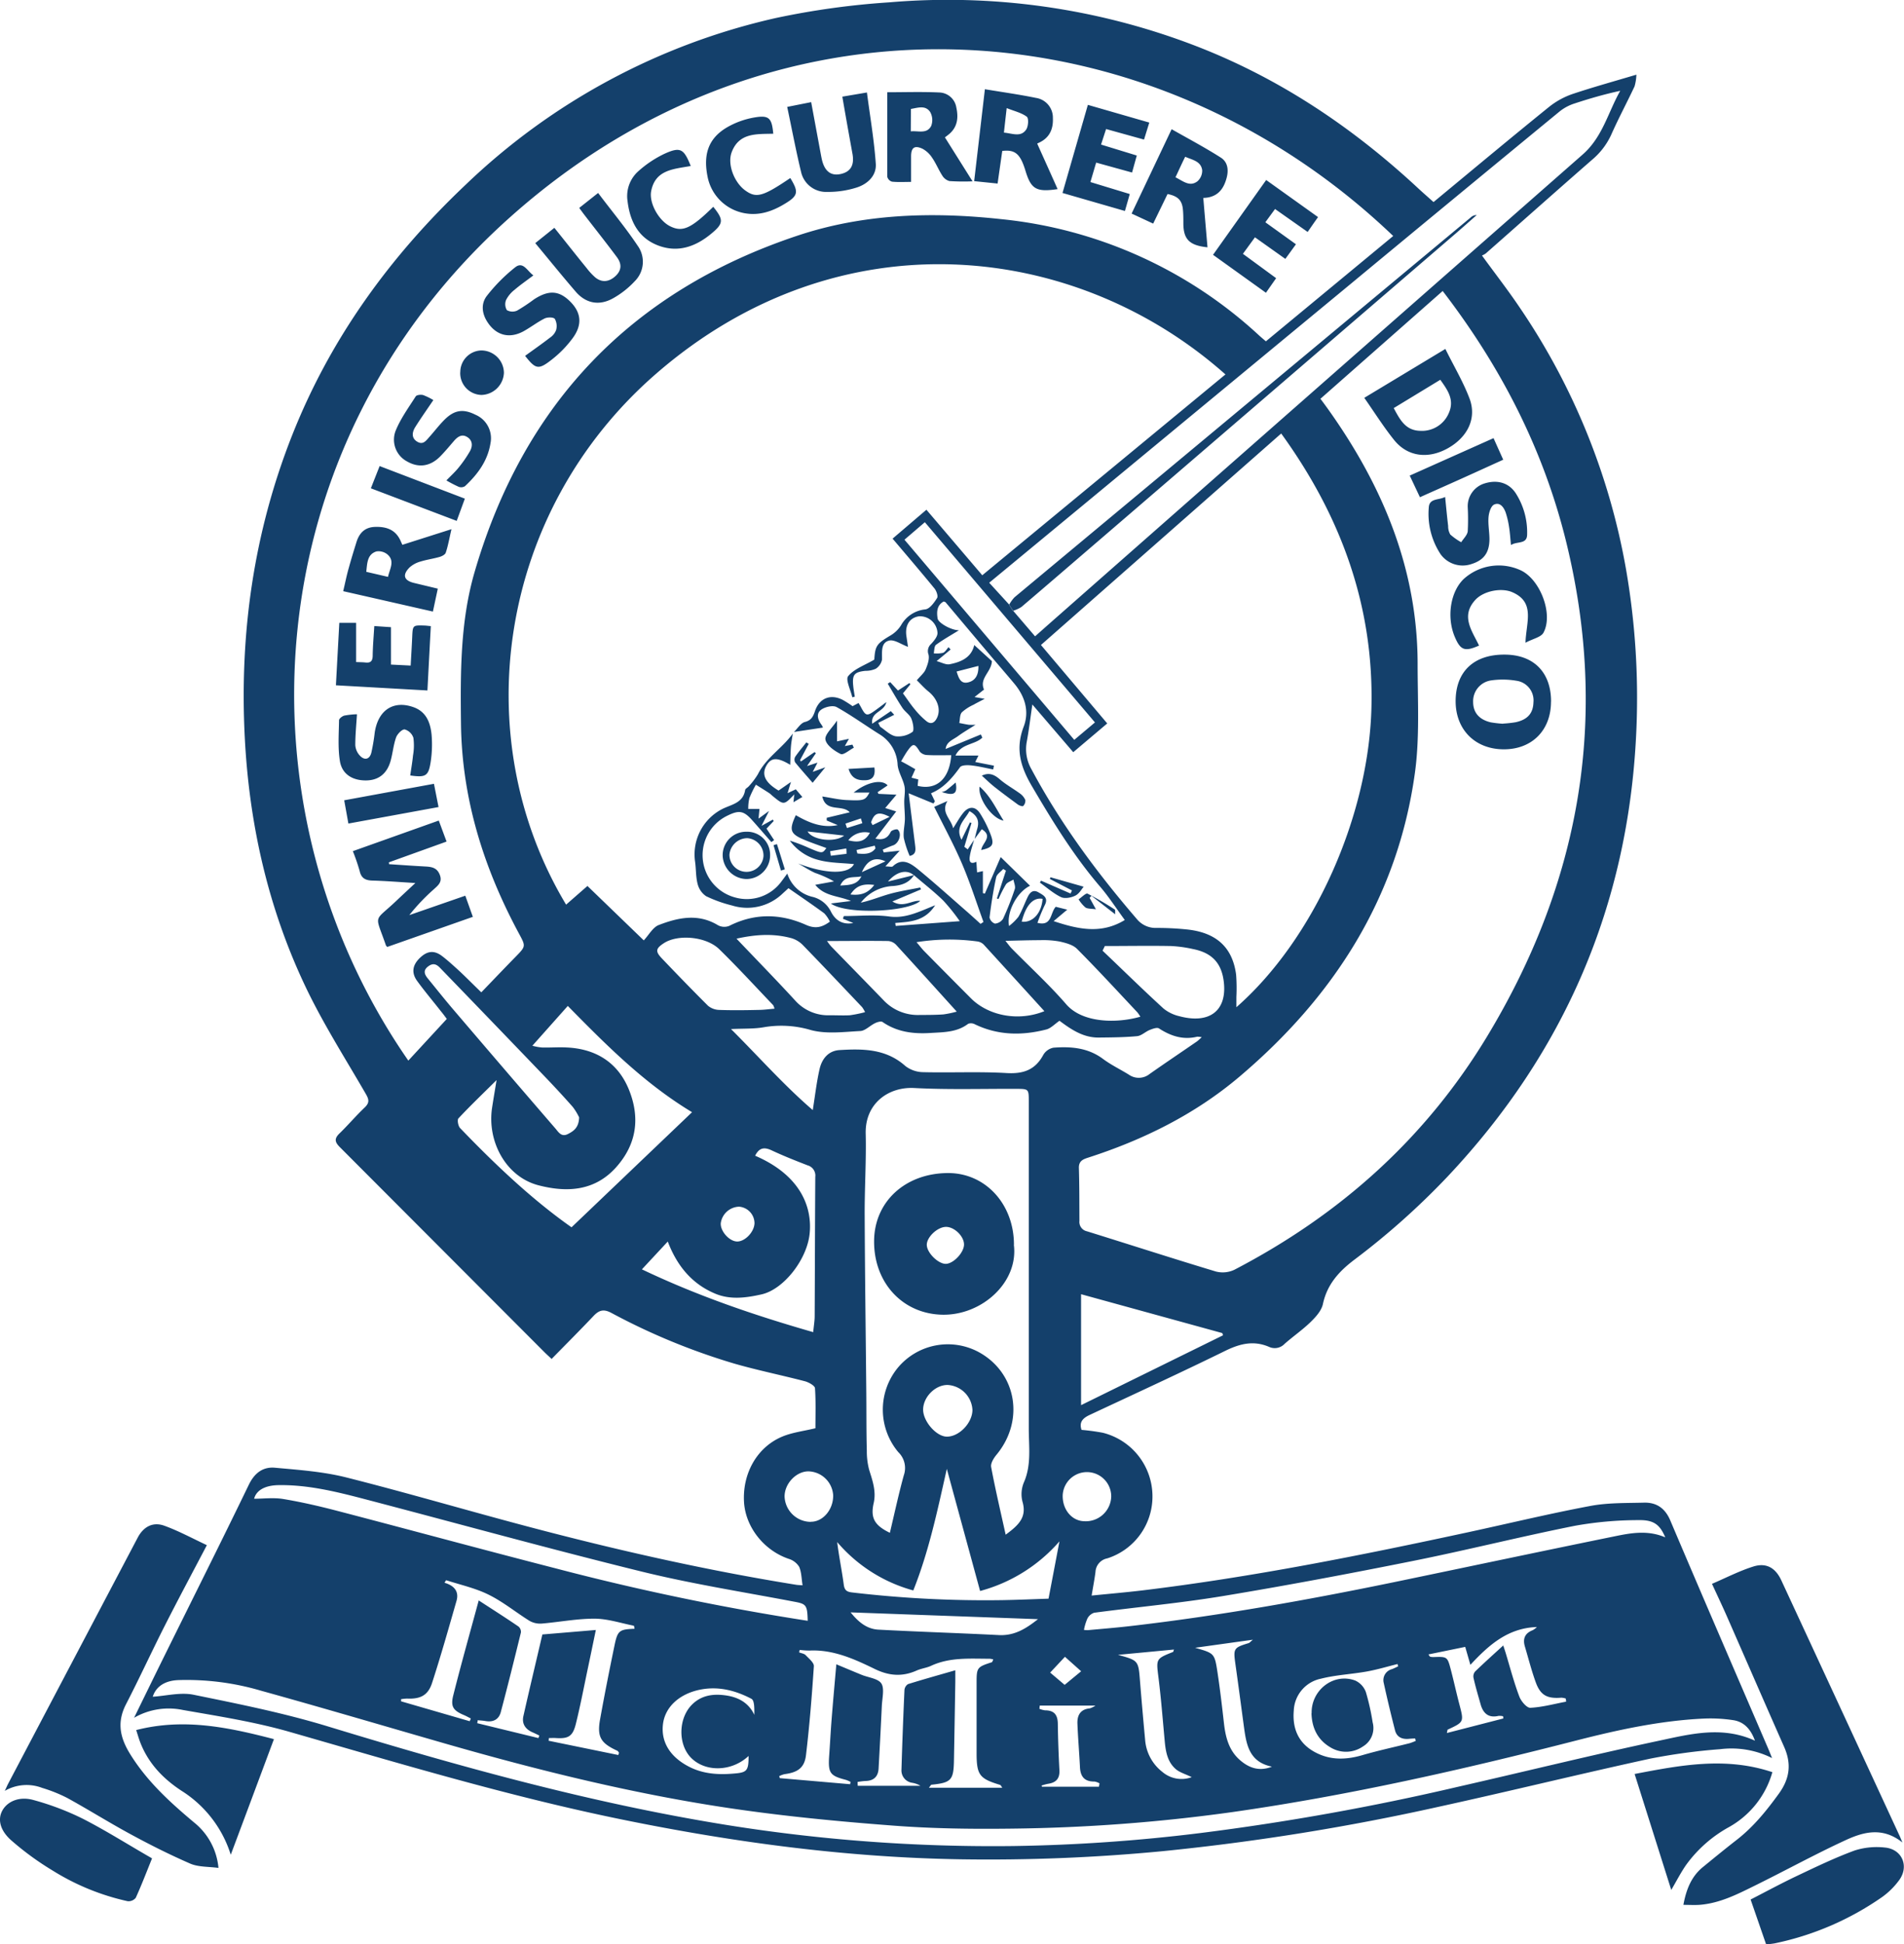 <svg xmlns="http://www.w3.org/2000/svg" viewBox="0 0 560.07 571.76"><defs><style>.cls-1{fill:#14406b;}</style></defs><g id="Layer_2" data-name="Layer 2"><g id="Layer_1-2" data-name="Layer 1"><path class="cls-1" d="M421.7,59.41c11.5-9.51,22.69-18.86,34-28a23.16,23.16,0,0,1,7-3.81c6-2,12.05-3.67,18.65-5.64a14.1,14.1,0,0,1-.54,3.45c-2.24,4.76-4.73,9.41-6.86,14.21A21,21,0,0,1,468.3,47c-10.45,9.12-20.82,18.35-31.23,27.52a5.78,5.78,0,0,1-1.14.63c3.9,5.36,7.67,10.2,11.09,15.28a197.35,197.35,0,0,1,31.27,76.92,220.8,220.8,0,0,1,3,48.55c-2.39,50.23-21.06,93.64-55.58,130.23a220.44,220.44,0,0,1-27.31,24.34c-4.46,3.38-8,7.19-9.25,13-.42,2-2.09,3.82-3.61,5.31-2.38,2.32-5.16,4.23-7.66,6.43a4,4,0,0,1-4.6.89c-4.38-1.88-8.3-1-12.51,1-13.3,6.53-26.77,12.72-40.19,19-2,.93-3.23,2.07-2.44,4.42a63.1,63.1,0,0,1,6.27.85A19.28,19.28,0,0,1,339,439.77a19.08,19.08,0,0,1-13.29,18.54,4.27,4.27,0,0,0-3.47,4c-.28,2.17-.7,4.32-1.13,6.94,5.14-.52,10.08-.94,15-1.53,32.26-3.9,64.08-10.26,95.81-17.11,11.91-2.57,23.76-5.44,35.73-7.69,5.2-1,10.63-.86,16-1,3.63-.07,6.14,1.63,7.67,5.23,9.52,22.44,19.21,44.8,28.84,67.19.31.72.59,1.45,1.1,2.7a26.7,26.7,0,0,0-15.3-2.61,173.26,173.26,0,0,0-20.59,2.79c-20.64,4.49-41.16,9.54-61.8,14.06A688.6,688.6,0,0,1,342,544.42a536.33,536.33,0,0,1-59.45,2.39c-33.64-.54-66.82-5-99.73-11.73s-65.26-16.45-97.61-25.74c-10.24-2.94-20.86-4.6-31.38-6.44a20.36,20.36,0,0,0-14.39,2.29c3.19-6.52,6.17-12.64,9.19-18.74,8.2-16.59,16.5-33.13,24.56-49.79,1.7-3.51,4.21-5.36,7.79-5,7,.64,14,1.13,20.78,2.82,17.93,4.52,35.68,9.76,53.56,14.49,26,6.88,52.29,12.83,78.9,17.11.51.08,1,.08,1.86.15-.32-1.95-.31-3.86-1-5.44a5.49,5.49,0,0,0-3.07-2.34c-7.29-2.47-12.77-9.37-13.16-16.83-.44-8.4,3.91-16.08,11.3-19.14,2.94-1.22,6.23-1.6,9.71-2.44,0-3.77.15-7.8-.13-11.79-.06-.73-1.76-1.67-2.85-2-6.95-1.82-14-3.24-20.91-5.23a191.07,191.07,0,0,1-36.17-14.92c-2.25-1.19-3.6-.79-5.22.93-4,4.22-8.08,8.3-12.32,12.63-.91-.86-1.61-1.48-2.26-2.14Q130,367.46,100,337.4c-1.51-1.5-1.74-2.51-.14-4.06,2.52-2.44,4.8-5.14,7.34-7.56,1.39-1.32,1.47-2.22.47-3.95C101.58,311.29,95,301,89.78,290,78.84,266.91,73.31,242.39,72,216.84c-1.56-30.6,2.64-60.21,13.9-88.74s28.82-52.7,51-73.7A193.08,193.08,0,0,1,228.26,5.29,233,233,0,0,1,261.58.69,202.85,202.85,0,0,1,351,13.23c25,9.53,46.72,24.07,66.21,42.19,1.41,1.31,2.86,2.56,4.46,4m-152.85,198c-2-1.78-5-1.21-7.62,1.84l7.66-1.9c-1.43,2.25-3.55,3-6.14,3.21a12.73,12.73,0,0,0-9.5,4.89c2.95-.62,5.69-1.79,8.53-2.58s5.94-1.26,8.92-1.87c.08.18.17.36.25.55l-8.42,3.56c3.27,2,5.73-.46,8.2-.17-3.68,3.32-21.94,4.07-26.29.76l5.9-.73c-3.58-1.56-7.73-1.3-10.5-4.76l5.51-1a32.69,32.69,0,0,0-5.54-2.49c-1.72-.77-3.31-1.84-5-2.78,8,3.09,14.83,3.31,16.42.18-3.42-.36-7-.3-10.33-1.19a15,15,0,0,1-8.54-5.71A48.33,48.33,0,0,1,238,249.4c3.9,1.65,3.91,1.64,5.07,0-2.07-.76-4.13-1.46-6.14-2.28-4.53-1.84-4.91-2.92-2.84-7.38,3.81,2.2,7.74,3.88,12.32,2.92l-3.23-1.36v-.79l6.77-1.62c-2.23-2.43-7,.18-8.07-4.65,2.69.4,5.06,1,7.45,1.06,4.91.23,5.19,0,6.43-2.2H251.1c4-3.17,8.31-4,10-2.12l-2.95,2,.26.49,5.29.25-3.31,3.92,3.23,1-6.12,8c2.22.47,3.59-.07,4.51-2,.22-.47,1.76-.92,2.06-.66,1.34,1.18.36,4.08-1.4,4.65-1,.34-2,.83-3,1.25.1.27.19.54.28.81l4.69-.51-4.21,4.63c1.19,0,1.9.22,2.16,0,2.7-2.6,5.14-1,7.24.68,4.88,4,9.57,8.22,14.32,12.37,1.45,1.26,2.86,2.56,4.29,3.85l.85-.57c-2.08-5.73-3.93-11.57-6.33-17.17s-5.34-11-8.16-16.68l3.89-1.71c-2,3.39,1.05,5.19,1.68,8,1.17-1.81,1.95-3.28,3-4.55,1.63-2,3.59-1.95,4.95.24a34.23,34.23,0,0,1,3.14,6.33c1.06,2.88.44,3.66-2.82,4.39.16-2,3.65-4,.15-6.11l-2.1,2.84c.26-1,.49-2,.78-3,.66-2.25,0-3.93-2.3-5.17-1.39,2.63-4.29,4.61-2.34,8.42l2.48-5.1.46.17c-.7,2.33-1.41,4.65-2.11,7l1,.76,1.86-2.79c-.43,1.6-1,3.19-1.25,4.82-.21,1.32,0,2.53,1.94,1.61.07,1.15.13,2.09.2,3.13l1.71-.38v6.47l.58.14q2.34-5.37,4.66-10.74l8.63,8.44c-3.69,1.76-6.94,7.45-6.18,11.83a15.45,15.45,0,0,0,2.76-2.7c1.05-1.81,1.77-3.81,2.67-5.71.66-1.4,1.58-2.46,3.26-1.47,1.4.82,3,1.55,1.8,3.79a50.91,50.91,0,0,0-2.13,5.16c4.32,1.1,3.71-2.9,5.38-4.72l3.38.85-4,3.37c7.22,2.4,14,3.9,20.93-.33-2.63-3.59-4.81-7-7.42-10-7.72-9.06-13.89-19.12-19.9-29.36-3.38-5.75-4.9-11-2.43-17.47,1.75-4.57.37-9-2.79-12.74-2.31-2.76-4.66-5.48-7-8.23q-6.58-7.8-13.16-15.63c-.09-.11-.3-.13-.57-.25-2,1.11-2.1,3-1.79,5,.2,1.31,4,3.47,6.28,3.47-2.5,1.55-4.73,2.78-6.75,4.28-.54.41-.47,1.64-.67,2.5a8.66,8.66,0,0,0,2.71-.13c.67-.25,1.11-1.1,1.65-1.68l.61.69-4.12,3.41c1.39.36,2.71,1.14,3.84.92,3.33-.65,6.39-1.94,7.23-5.65l5.19,4.73c-.16,3.26-3.77,5-2.32,8.37L286.66,205l3,.51c-1.43.76-2.37,1.21-3.27,1.74a13.3,13.3,0,0,0-3.47,2.25c-.62.72-.52,2.06-.74,3.13.93.18,1.85.38,2.78.52a17.09,17.09,0,0,0,2,0c-2.07,1.33-3.66,2.24-5.13,3.32s-3.43,1.66-3.67,3.8L288.53,216l.42.94c-2.16,2.13-6.18,1.68-7.89,5.26h6.76l-.95,1.9,5.5,1.08c-.07.37-.15.74-.22,1.11-2.14-.41-4.27-.94-6.42-1.18-1.12-.12-2.86-.13-3.34.53-2.31,3.2-4.79,6.12-8.53,7.66.44.9.79,1.63,1.14,2.37l-.43.63-7.28-3c.64,5.17,1.26,10.2,1.89,15.23.18,1.42.32,2.79-1.6,3.19a29,29,0,0,1-1.72-5.29c-.22-1.81.28-3.7.32-5.56,0-1.66-.18-3.33-.19-5s.37-3.21.05-4.7c-.45-2.12-1.8-4.1-2-6.22a11.07,11.07,0,0,0-5.33-9c-4.22-2.64-8.27-5.58-12.61-8-1.08-.59-3.32-.08-4.48.72-1.6,1.1-1.13,2.92,0,4.44a3.88,3.88,0,0,1,.45.87l-8.53,1.29c1.05-1,2-2.62,3.19-2.93,1.93-.49,2.45-1.61,3-3.19,1.26-3.83,4.56-5.15,8.16-3.32a33.64,33.64,0,0,1,2.9,1.85l1.76-.93c.31.53.54.89.74,1.28,1.36,2.55,1.73,2.64,4.11.93,1-.72,2-1.47,3.32-2.48-.64,3-4.66,2.79-4.15,6.36l5.47-3.7,1,1.08-4.7,2.37.58,1.15c1.51,1,2.92,2.5,4.56,2.8a7.17,7.17,0,0,0,4.93-1.29c.56-.4.17-2.73-.35-3.94s-1.89-2-2.65-3.19c-1.51-2.29-2.86-4.7-4.28-7.06l.73-.45,2.28,2.47,3.39-2.21.25.4-2.17,2.64c1.31,1.79,2.31,3.33,3.49,4.73a23.17,23.17,0,0,0,3.45,3.48c1.38,1.07,2.44.37,3.11-1.08,1.15-2.47.09-5.52-2.52-7.65-1.25-1-2.32-2.23-3.45-3.33,1.09-1.3,2.14-2.12,2.59-3.19.58-1.37,1.18-3.08.84-4.39a2.81,2.81,0,0,1,.8-3.12c.83-.91,1.85-2.12,1.85-3.19a5.17,5.17,0,0,0-5.42-4.92c-2.78.39-4.21,2.65-3.72,5.88l.46,3.1c-2-.71-4-2.23-5.58-1.83-2.5.66-2,3.41-2.07,5.62a4.15,4.15,0,0,1-1.84,2.66,7.27,7.27,0,0,1-3.06.61c-3.25.37-3.89,1.13-3.56,4.45.1,1,.3,2.1.46,3.15l-.74.17c-.47-2.14-2.05-5.2-1.19-6.23,1.76-2.13,4.83-3.17,7.67-4.84.26-4.12.71-4.7,4.93-7.2a9.23,9.23,0,0,0,2.92-2.88,9.23,9.23,0,0,1,7.15-4.69c1.31-.16,2.62-2,3.47-3.35.36-.58-.2-2.11-.79-2.83-4-4.88-8.1-9.67-12.3-14.63l9.95-8.5,16.43,19.27,71.53-59.06c-44-39.09-113.62-47.14-167.63-.07-46.3,40.35-55.94,106.68-26.32,156l6.28-5.49,16.57,16c1.51-1.61,2.66-3.84,4.4-4.51,5.72-2.21,11.61-3.48,17.45.07a3.93,3.93,0,0,0,3.28.18c7.5-3.8,15.1-3.63,22.56-.31,2.81,1.25,4.75.74,7.05-.94a9.29,9.29,0,0,0-1.66-2.45c-3.44-2.53-7-4.93-10.52-7.39-.65.6-1.16,1.08-1.68,1.54a15,15,0,0,1-14.91,3.55,38.94,38.94,0,0,1-7.63-2.73,6.14,6.14,0,0,1-2.5-3.6c-.55-2.08-.44-4.33-.74-6.49a15,15,0,0,1,8-15.56c2.69-1.35,6.1-1.72,6.72-5.58.07-.42.75-.71,1.08-1.11a22,22,0,0,0,2.68-3.55c2.42-4.86,7.19-7.66,10.25-11.94-.19,1.27-.44,2.54-.54,3.82-.13,1.65-.14,3.32-.21,5.37-3.87-2.33-5.67-2.13-7,.23-1.5,2.64-.39,5,3.57,7.34l3.64-2.53-1,3.3,2.43-1.14c.63.75,1.19,1.4,1.93,2.26l-2.62,1.54c.1-.94.15-1.49.24-2.3-3.05,3.19-3.05,3.19-6.38.46-.34-.28-.64-.61-1-.85-1.3-.84-2.61-1.65-3.91-2.47a32.66,32.66,0,0,0-1.92,3.95,13.36,13.36,0,0,0-.33,3.18h3.31c-.06.63-.15,1.48-.28,2.85l3.09-2.25L224,242.88l3.34-1.84.24.43-2.1,2.22,2.23,3.39-.81.57c-1.89-2.15-3.76-4.32-5.67-6.46-2.42-2.71-3.79-3-7.13-1.37a12.88,12.88,0,0,0,2,24.08,12.61,12.61,0,0,0,13.78-4.69c.55-.72,1.08-1.45,1.71-2.3a10.2,10.2,0,0,0,7.22,6.81,8.17,8.17,0,0,1,5.58,4.32c1.49,3,3.86,3.95,6.61,3.41l-3.05-1.25c.09-.26.17-.52.25-.79,4.48,0,9-.46,13.41.13,4.8.65,8.72-1.42,13.47-3.31-3.09,4.81-7.48,4.85-11.73,5.21,0,.29.09.58.13.87l18.84-1.4a57.23,57.23,0,0,0-4.8-6c-2.72-2.67-5.76-5-8.66-7.52m28-79.56,1.13,1.75,6.48,7.56c2.36-2.09,4.45-3.95,6.56-5.8q77.21-68,154.5-135.88c5.9-5.17,7.46-12.38,11.07-18.75-4.64,1-9.09,2.29-13.46,3.73a13.62,13.62,0,0,0-4.35,2.32Q427.82,58.22,397,83.75q-39.1,32.3-78.19,64.63l-27.83,23,5.9,6.46M409.74,69.33C339.11,1.82,229.65-7.24,150,63.92c-75.38,67.31-81.37,173.81-29.89,248l11.32-12.26c-.37-.48-1-1.38-1.75-2.27-2.34-3-4.78-5.87-7-8.93-1.75-2.44-1.31-4.73.91-6.82s4.24-2.2,6.59-.36c1.73,1.34,3.35,2.84,5,4.34,2.08,1.95,4.09,4,6.4,6.22,3.45-3.58,6.66-6.95,9.91-10.27s3.21-3.21,1.11-7.12c-10.38-19.3-16.77-39.68-17-61.78-.17-14.95-.22-29.93,4-44.42,14.42-49.48,46.07-82.64,95-98.95,19.47-6.49,39.67-7.05,59.92-4.85a130.91,130.91,0,0,1,75.91,34.26c.63.57,1.28,1.11,1.94,1.67l37.48-31m-21.36,48c1,1.34,1.86,2.51,2.71,3.72C406.88,143.31,417,167.6,417,195.33c0,10.7.65,21.54-.81,32.06-5.08,36.62-23.85,65.77-51.64,89.29-13,11-28.11,18.48-44.3,23.72-1.53.5-2.95.93-2.89,3.1.16,5.18.13,10.36.16,15.55a2.81,2.81,0,0,0,2.22,3.07c12.64,3.93,25.23,8,37.9,11.82a8,8,0,0,0,5.48-.52c31-16.15,56.14-38.54,74.32-68.61,27.4-45.34,35.94-93.66,23.28-145.36-6.66-27.17-19.17-51.51-36.35-73.87l-36,31.74m-84.7,89.88c-.59,4-1,7.5-1.64,10.93a11.84,11.84,0,0,0,1.37,8.09c8.53,15.95,19.23,30.38,31,44.06a7.14,7.14,0,0,0,5.78,2.62,83.74,83.74,0,0,1,8.67.42c8.82.83,13.69,5.19,14.76,13.33a53.26,53.26,0,0,1,.08,6.57c0,.88,0,1.76,0,3,22.92-20.11,38.89-56.19,39.72-88,.77-30-9-56.52-26.54-80.73L306.2,189.69l19.5,23.07-10,8.46-12-14m-7.93,244.16c3.73-2.74,6.37-5.08,5-9.73a8.94,8.94,0,0,1,.41-5.68c2.27-5.18,1.43-10.51,1.44-15.82V323.65c0-3.3-.13-3.41-3.41-3.42-10.11-.05-20.23.28-30.31-.25-7.53-.39-14.47,4.51-14.25,13.43.19,8-.34,16-.3,24,.07,17.21.31,34.43.47,51.64.06,5.88,0,11.76.16,17.63a21,21,0,0,0,.69,5.6c1,3.21,2.11,6.29,1.33,9.76-1,4.37.24,6.57,4.76,8.75,1.35-5.67,2.56-11.32,4.09-16.88a6.48,6.48,0,0,0-1.6-6.83,19.43,19.43,0,0,1-.23-24.74,19.15,19.15,0,0,1,24.09-4.58c11,6.17,13.28,20.12,5,30.09-.82,1-1.76,2.51-1.56,3.59,1.22,6.53,2.75,13,4.28,19.95M44.91,499c3.93-.24,8.17-1.37,12-.59,13.3,2.71,26.68,5.39,39.64,9.35,38.27,11.67,76.75,22.38,116.31,28.81a495.29,495.29,0,0,0,85.22,6.34A506.17,506.17,0,0,0,353,539.1a736.3,736.3,0,0,0,75.59-13.55c19.82-4.51,39.57-9.39,59.45-13.62,9.16-1.95,18.56-4.41,28.19,0-1.26-3.46-3.26-5.59-6.46-6.05a44.8,44.8,0,0,0-8.66-.45c-12.77.6-25.21,3.31-37.54,6.47-33.31,8.54-66.8,16.13-100.9,21a509.88,509.88,0,0,1-65.06,4.89c-11.76.15-23.55,0-35.27-.92-15.56-1.18-31.14-2.68-46.58-4.93-28.76-4.2-56.94-11.16-84.86-19.18-18-5.18-36-10.51-54.08-15.52a77.36,77.36,0,0,0-24.46-3.13c-3.93.18-6.5,1.94-7.43,4.89M311.62,300.23c-1.38.94-2.49,2.18-3.83,2.53-7.14,1.84-14.21,1.76-21-1.51a2.48,2.48,0,0,0-2-.16c-3.31,2.54-7.23,2.46-11.05,2.7-5,.32-9.81-.24-14.11-3.21-.46-.33-1.57,0-2.25.34-1.49.71-2.85,2.22-4.32,2.3-4.88.25-10,.95-14.59-.3a30.45,30.45,0,0,0-13.82-.81c-2.89.51-5.9.35-9.62.53,8.28,8.25,15.51,16.48,24.05,23.83.71-4.47,1.14-8.31,2-12.05.68-3,2.57-5.4,5.88-5.6,6.89-.42,13.69-.39,19.37,4.7a8.76,8.76,0,0,0,5.25,1.8c8.17.2,16.36-.21,24.51.26,4.93.29,8.41-.91,10.79-5.33a4.46,4.46,0,0,1,3-2.13c5.13-.39,10.13,0,14.54,3.28,2.38,1.78,5.1,3.08,7.64,4.65a5.07,5.07,0,0,0,6.12-.21c4.6-3.23,9.26-6.36,13.89-9.55.39-.27.73-.64,1.43-1.25a5.85,5.85,0,0,0-1.35-.15c-4.15,1-7.75-.18-11.22-2.43-.59-.38-1.88.1-2.74.45-1.28.51-2.43,1.7-3.71,1.82-3.74.35-7.52.37-11.29.41-4.57.05-8.14-2.41-11.5-4.91M246,489.46c2.72,1.13,5.06,2.12,7.41,3.08,2,.83,4.92,1.09,5.86,2.59s.22,4.36.12,6.61q-.43,9.19-.95,18.4c-.14,2.41-1.5,3.62-3.94,3.64a19.24,19.24,0,0,0-2.25.29l.06,1.13h18.45a7,7,0,0,0-2.36-.88,3.67,3.67,0,0,1-3.23-3.89q.35-11.7.88-23.4a2.29,2.29,0,0,1,1.05-1.74c4.51-1.41,9.05-2.67,13.91-4.07,0,1.3,0,2.32,0,3.35q-.19,11.6-.4,23.17c-.1,5.8-.82,6.56-6.64,7.14-.11,0-.2.23-.74.89h21.6c-.28-.38-.43-.78-.67-.85-5.95-1.8-6.85-2.88-6.89-9,0-7,0-14.05,0-21.07,0-4.43.15-4.6,4.49-6,.15-.05.21-.39.42-.82a6,6,0,0,0-1-.2c-5.85,0-11.76-.5-17.31,2.08-1.34.62-2.89.78-4.24,1.39-4.18,1.86-8.07,1.59-12.25-.43-6-2.92-12.22-5.78-19.24-5.45a23.7,23.7,0,0,1-2.91-.19c-.05.24-.11.48-.16.73.65.26,1.48.35,1.93.82.94,1,2.47,2.21,2.4,3.24-.58,8.75-1.28,17.49-2.32,26.2-.45,3.72-2.49,5.06-6.3,5.55a7.27,7.27,0,0,0-1.57.58c.06.19.11.39.16.59l20.7,1.79.12-.69a9.87,9.87,0,0,0-1.3-.57c-4.74-1.22-5.31-2-5-6.91.27-3.68.45-7.36.74-11,.41-5.23.89-10.46,1.38-16.11M181.9,516.08l.18-.62c-.16-.19-.28-.47-.49-.57-4.87-2.23-6-4.06-5.08-9.2,1.3-7.25,2.74-14.47,4.23-21.68.93-4.51,1.41-4.82,5.92-5-.09-.34-.12-.88-.25-.9-3.85-.77-7.71-2.06-11.57-2.07-5.15,0-10.29,1-15.45,1.44a6.32,6.32,0,0,1-3.65-.81c-4-2.49-7.74-5.58-12-7.68-3.91-1.94-8.31-2.9-12.51-4.26,0,0-.17.26-.48.75,2.66.76,4.37,2.41,3.54,5.31-2.32,8.08-4.6,16.17-7.2,24.17-1.19,3.67-3.48,4.76-7.34,4.58a13.27,13.27,0,0,0-1.77.18c0,.21,0,.42,0,.63l20.19,5.85.33-.8c-.63-.31-1.24-.66-1.88-.94-3.25-1.36-4.14-2.47-3.29-5.86,2.32-9.23,4.91-18.4,7.49-27.92,4.14,2.69,8,5.14,11.72,7.69a2.06,2.06,0,0,1,.69,1.73c-1.92,7.84-3.86,15.66-5.93,23.45-.58,2.16-2.25,3-4.51,2.6-.75-.14-1.52-.16-2.28-.24,0,.29-.08.58-.13.87l18,4.38.26-.75c-.65-.31-1.28-.64-1.94-.92-2.14-.91-3.25-2.52-2.74-4.8,1.8-8,3.72-16,5.58-24l15.73-1.32c-.85,4.08-1.6,7.75-2.38,11.42-1.14,5.4-2.17,10.84-3.5,16.19-.91,3.69-2.2,4.4-5.85,4.17-.69-.05-1.4,0-2.1,0,0,.26,0,.53-.07.79l20.51,4.2M168.13,360.93l35.44-33.84c-14.08-8.5-25.15-19.66-36.55-31.25l-10.42,11.7a14.88,14.88,0,0,0,2.81.52c2.46.07,4.92-.14,7.37,0,8.61.41,15.05,4.52,18.24,12.45,3.27,8.12,2.35,15.92-3.8,22.79-6.43,7.19-14.79,7.37-22.81,5.29-9.61-2.49-15.17-12.92-13.66-22.82.38-2.51.81-5,1.32-8.12-4.09,4.05-7.75,7.55-11.21,11.25-.42.44-.1,2.25.48,2.86,10.41,10.84,21.32,21.14,32.79,29.19m321.73,91.21c-1.54-3.64-3.26-5.18-7.77-5.1a106.41,106.41,0,0,0-18.8,1.66c-16,3.19-31.8,7.17-47.78,10.37-18.55,3.72-37.16,7.22-55.83,10.31-12.54,2.07-25.22,3.23-37.83,4.9a3.48,3.48,0,0,0-2,1.73,15.48,15.48,0,0,0-1,3.31,7.24,7.24,0,0,0,1.15.08c4-.37,8-.69,12.05-1.15,26.85-3.08,53.42-7.86,79.87-13.35,21-4.36,42-8.81,63.05-13.1,4.85-1,9.8-1.89,14.95.34M237.59,476.7c-.11-4.73-.43-5-4.06-5.67-15-2.86-30.08-5.22-44.87-8.86-27.46-6.76-54.74-14.32-82.11-21.48-8.06-2.1-16.17-4.05-24.6-3.92-4.16.06-6.59,1.62-7.2,4,2.76,0,5.74-.39,8.57.08,5.35.89,10.66,2.12,15.91,3.49,21.36,5.57,42.66,11.37,64,16.85a735.85,735.85,0,0,0,74.32,15.47M318,413.25l41.75-20.54-.18-.65L318,380.62Zm-6.31,40A47,47,0,0,1,288.3,467.9c-3.31-12.15-6.55-24-9.79-35.92-2.7,12-5.22,24.12-9.86,35.76a44.91,44.91,0,0,1-22.39-14.23c.53,4.3,1.39,8.4,1.94,12.55.24,1.74,1,2.11,2.53,2.28a335.34,335.34,0,0,0,44.12,2.25c4.55-.08,9.08-.28,13.58-.43,1.09-5.67,2.1-11,3.24-17m10.38-240.74c-16.76-19.72-33.3-39.21-50-58.84l-6,5.14L316,217.59l6.08-5.12M222.15,339.9c13.65,5.89,16.81,15.44,16,23s-7.64,16.34-14.18,17.78c-4.47,1-9.08,1.63-13.48-.18-6.93-2.85-11.35-8.23-14.06-15.37l-7.61,8.18c16.41,7.83,33.11,13.51,50.39,18.47.19-2,.42-3.3.43-4.6.07-13.69.09-27.38.18-41.08a3.11,3.11,0,0,0-2.24-3.37c-3.59-1.39-7.18-2.81-10.67-4.45-2.18-1-3.64-.7-4.79,1.63M325,278.22c-.23.46-.45.92-.68,1.37,6,5.7,11.85,11.46,17.92,17a11.43,11.43,0,0,0,4.68,2.27c8.66,2.32,13.8-1.44,13.13-9.47-.5-5.91-3.32-9.14-9.13-10.28a37.75,37.75,0,0,0-6.51-.89c-6.47-.12-12.94,0-19.41,0M170.36,328.63a17.22,17.22,0,0,0-1.87-3.08c-2.79-3.17-5.66-6.25-8.58-9.29Q144.69,300.4,129.4,284.6c-1.19-1.24-2.25-1.37-3.61-.26s-.89,2.25,0,3.36c2.56,3.13,5.06,6.29,7.69,9.36q14.87,17.42,29.84,34.76c.89,1,1.74,2.67,3.67,1.72s3.27-2.06,3.36-4.91M335.44,299a12.06,12.06,0,0,0-.87-1.27c-5.88-6.25-11.69-12.58-17.75-18.66-1.21-1.23-3.32-1.76-5.11-2.17a26.83,26.83,0,0,0-5.75-.4c-3.17,0-6.34.11-10.21.19,1,1.24,1.4,1.81,1.87,2.28,5.35,5.44,11,10.6,16,16.37,4.82,5.6,15,5.65,21.84,3.66m-92.19-22.26a18.58,18.58,0,0,0,1.17,1.54c5.19,5.35,10.42,10.66,15.57,16a13.84,13.84,0,0,0,10.67,4.21c2.27,0,4.56,0,6.83-.16a30.15,30.15,0,0,0,3.92-.82c-6.2-6.85-12-13.29-17.86-19.67a3.63,3.63,0,0,0-2.29-1.09c-5.82-.09-11.64,0-18,0M216.59,276c6.1,6.41,11.79,12.23,17.3,18.23a13,13,0,0,0,10.3,4.35c1.93,0,3.87.1,5.79,0a36.74,36.74,0,0,0,4.48-.91,8.58,8.58,0,0,0-.86-1.47c-5.8-6.11-11.59-12.24-17.46-18.28a7.78,7.78,0,0,0-3.31-2c-5.17-1.41-10.37-1.16-16.24.15m90.62,21.31c-6.1-6.71-12-13.19-17.89-19.63a3.31,3.31,0,0,0-1.85-.88,61.76,61.76,0,0,0-17.88.22c1,1.12,1.57,1.94,2.29,2.66q6.83,6.93,13.7,13.82c5.19,5.21,14.05,6.89,21.63,3.81m-79.38-.69a4.9,4.9,0,0,0-.39-1.07c-5.27-5.51-10.42-11.14-15.87-16.46-3.87-3.78-12.17-4.45-16.27-1.79-2.41,1.57-2.59,2.41-.62,4.48,4.48,4.7,9,9.37,13.58,13.93a5.35,5.35,0,0,0,3.27,1.23c3.85.14,7.71.09,11.56,0,1.54,0,3.07-.23,4.74-.36M431,484.34l-10.83,2.22c.34.44.41.65.53.68a4.49,4.49,0,0,0,1,.09c4-.12,4.05-.13,5.05,3.66.89,3.38,1.63,6.81,2.52,10.2,1.37,5.25,1.4,5.24-3.42,7.48-.09,0-.08.3-.25,1l16.62-4.28-.09-.65a4.56,4.56,0,0,0-1.36-.1c-2.93.67-4.5-.76-5.24-3.4S434,496,433.43,493.4a2.24,2.24,0,0,1,.5-1.84c2.64-2.54,5.37-5,8.26-7.64.3.93.52,1.58.72,2.23,1.29,4.27,2.42,8.61,4,12.78.51,1.38,2.18,3.37,3.24,3.32,3.53-.17,7-1.14,10.53-1.8,0-.3-.07-.6-.1-.91a4.69,4.69,0,0,0-1.31-.26c-4.15.34-6.13-.69-7.52-4.52-1.25-3.44-2.15-7-3.2-10.54-.69-2.33.05-3.93,2.35-4.81a6.32,6.32,0,0,0,1.19-.91c-8.59.29-14.16,5.31-19.57,11.12L431,484.34m-19.73,5.75c-.06-.23-.11-.47-.17-.71-3,.75-6,1.65-9.06,2.2-4.48.8-9.08,1-13.47,2.11a10,10,0,0,0-8,9.38c-.45,5.35,1.39,9.66,6.32,12.28,4.56,2.42,9.22,2.2,14,.79,4.53-1.32,9.15-2.3,13.72-3.46a15.14,15.14,0,0,0,1.84-.7l-.18-.7c-.64,0-1.28.05-1.93.11-2,.17-3.52-.58-4-2.57q-1.77-6.87-3.29-13.8a3.34,3.34,0,0,1,2.39-4.13c.61-.23,1.19-.53,1.78-.8m-161-15.89c2.06,2.54,4.54,4.88,8.17,5.07,11.82.63,23.66,1,35.49,1.6,4.85.24,8.35-2.26,11.45-4.68l-55.11-2m95.12,10.93-16.48,1.56c6,1.66,6,1.66,6.47,7.64q.7,8.66,1.51,17.29a13.17,13.17,0,0,0,5.05,9.48,8.68,8.68,0,0,0,8.67,1.56c-1.9-.92-3.45-1.35-4.59-2.27-2.4-2-3-4.83-3.31-7.77-.6-6.38-1.08-12.76-1.87-19.11-.71-5.62-.84-5.65,4.24-7.66.11,0,.13-.29.31-.72m28.74,34.43c-6.81-1.41-7.49-6.74-8.21-12-.82-6.08-1.62-12.16-2.48-18.24-.63-4.48-.49-4.75,3.91-6.08.26-.08.46-.36,1.24-1l-17,2.37c5.64,1.62,5.73,1.6,6.58,7.16.76,5,1.35,10.07,1.92,15.12.46,4,1.42,7.81,4.55,10.62,2.66,2.38,5.72,3.55,9.45,2.11m-153.83-3.2c-5,4.7-12.81,4.81-17,.48-3.84-4-3.66-11.6.36-15.59,2.76-2.74,6.18-3.2,9.78-2.71s6.77,2,8.54,5.73c0-1.82.08-4.23-.87-4.72-4.72-2.47-9.8-3.78-15.23-2.65-6,1.26-10.15,5.08-10.77,10.09-.65,5.25,2.09,9.69,7.7,12.56,4.14,2.12,8.56,2.39,13.08,2,3.95-.3,4.4-.79,4.4-5.23m103.06,9.1c.05-.33.11-.67.16-1a4.41,4.41,0,0,0-1.48-.53c-2.86.05-4.12-1.4-4.26-4.16-.21-4.28-.58-8.56-.75-12.84-.1-2.46.85-4.26,3.66-4.52a6.18,6.18,0,0,0,1.64-.82H305.84c0,.31-.07.63-.1.94a6.33,6.33,0,0,0,1.66.46c2.66,0,3.72,1.3,3.76,3.9.06,4.55.23,9.11.47,13.66.14,2.53-1,3.72-3.41,4.06a15.55,15.55,0,0,0-1.86.51l.16.34ZM286.05,414.69a7.75,7.75,0,0,0-7.16-7.37c-3.62-.15-7.26,3.39-7.35,7.14-.07,3.5,3.88,8.05,7,8.05,3.61,0,7.45-4,7.51-7.82m32.89,32.69a7.48,7.48,0,0,0,7.93-7.3,7.14,7.14,0,0,0-14.27-.38c-.14,4.21,2.66,7.61,6.34,7.68m-80.39.16c3.59,0,6.62-3.65,6.53-7.82a7.49,7.49,0,0,0-7.22-7c-3.64-.05-7.13,3.63-7.07,7.46a7.74,7.74,0,0,0,7.76,7.39M269.88,231.1c5.38,1.36,9.4-1.77,9.93-9-2.37,0-4.73.08-7.08-.05a3,3,0,0,1-2.17-1c-1.54-2.49-1.95-2.58-3.67-.15-.68,1-1.24,2-1.83,3,1,.51,1.61.85,2.25,1.21s1.27.73,1.93,1.11c-.36.8-.71,1.59-1.12,2.49l2,.52c-.08.76-.14,1.36-.2,1.94M217.39,354.88a5.61,5.61,0,0,0-5.37,4.83c-.18,2.34,2.48,5.35,4.78,5.41s5.07-2.78,5.14-5.39a4.91,4.91,0,0,0-4.55-4.85m78.51-98.82-.8-.5c-.72.82-1.88,1.54-2.08,2.47-.84,3.89-1.46,7.84-1.94,11.79a2.46,2.46,0,0,0,1.59,1.81,3.18,3.18,0,0,0,2.38-1.41,84.78,84.78,0,0,0,3.46-8.76c.26-.79-.25-1.84-.4-2.78-.76.47-1.77.77-2.22,1.44a36,36,0,0,0-2.18,4.29l-.47-.18c.89-2.73,1.77-5.45,2.66-8.17m17.35,231.2-4.34,4.64,4.26,3.61,4.85-4-4.77-4.26m-6.57-222.9c-2.76-.51-4.92,1.85-6.14,6.71,3.22.38,5.84-2.49,6.14-6.71m-18.91-68.5-6.38,1.64c.63,2,1.22,3.72,3.41,3.19s3.08-2.3,3-4.83m-39.5,49.89-10.75-1.21c1.42,2.54,8,3.39,10.75,1.21m5.23,10.75,6.93-3.17c-3.07-1.42-5.36-.39-6.93,3.17m-3.36,6.57c3,.34,5.12-.32,7-2.8-3.08-.41-5.25.07-7,2.8m3.21-5.34c-2.11.53-4.84-.43-6.21,2.72,2.65-.17,5-.18,6.21-2.72m2.5-12.79a6.14,6.14,0,0,0-6.35,2.2c2.82.69,4.84.52,6.35-2.2m.36-3.07c.14.27.29.53.44.8l5-2.43c-3.24-1.69-4.53-1.13-5.45,1.63m-4.3,8.1c.09.35.18.7.28,1.05,2,.19,4,.3,5.32-1.52-.07-.27-.15-.53-.22-.79L251.91,250m-2.9,1.1c0-.53,0-1-.07-1.58l-4.75.81c.07.45.13.89.2,1.34Zm4.65-9c-.14-.47-.29-.94-.43-1.41l-4.53,1.52c.14.44.29.88.44,1.31l4.52-1.42M60.84,454.42c-4.27-2-8.27-4.18-12.5-5.71-3.39-1.23-6.16.31-7.84,3.51Q21.44,488.4,2.4,524.58c-.36.68-.64,1.41-1,2.11a12.81,12.81,0,0,1,11-.88,44.33,44.33,0,0,1,7.29,2.91c6.07,3.33,11.93,7,18,10.32s12.09,6.35,18.34,9.07c2.39,1,5.32.84,8.23,1.23a19.34,19.34,0,0,0-7.23-13.41C49.88,529.92,43,523.68,38,515.4c-2.84-4.79-3.5-9.08-1-14.06C41,493.61,44.61,485.72,48.53,478s8-15.35,12.31-23.56m498.75,87.39c-.51-1.21-.73-1.77-1-2.31Q541.32,502.15,524,464.81c-1.7-3.69-4.41-5.32-8.26-4.1-4.11,1.29-8,3.31-12.15,5.09,1.58,3.44,2.93,6.27,4.2,9.14,5.68,12.92,11.29,25.86,17,38.76,2.2,4.94,1.74,9.26-1.49,13.75-3.62,5-7.45,9.75-12.34,13.57-3.4,2.64-6.73,5.37-10.06,8.09s-4.88,6.49-5.72,11.1c1.72,0,3.19.09,4.64,0,5.93-.42,11.12-3.06,16.3-5.62,9-4.43,17.73-9.24,26.8-13.42,5.21-2.4,10.84-3.94,16.63.65m-67.94,14c1.58-2.69,2.84-5.17,4.42-7.43a38.42,38.42,0,0,1,12.55-11.05,26.84,26.84,0,0,0,12.77-16.15c-13.7-4.6-27-2.07-40.52.53l10.78,34.1M40.08,508.85c.39,1.23.62,2,.91,2.86,2.3,6.48,6.69,11.19,12.36,14.92a34.32,34.32,0,0,1,14.53,18.84c4.3-11.48,8.45-22.59,12.7-34-13.39-3.48-26.5-6.26-40.5-2.67m4.61,37.71c-7-4-13.51-8.15-20.37-11.65A80,80,0,0,0,9.93,529.4c-4.22-1.21-7.78.36-9.27,3.13-1.37,2.55-.69,5.82,2.78,8.82a85.27,85.27,0,0,0,12.08,8.79,70,70,0,0,0,22.06,9,2.75,2.75,0,0,0,2.35-1c1.7-3.74,3.17-7.58,4.76-11.52m474.83,25.2a23.39,23.39,0,0,0,2.46-.28,85.7,85.7,0,0,0,31.64-13.62,22.29,22.29,0,0,0,5-4.94c3.07-4.15.86-9.24-4.29-9.64a21.42,21.42,0,0,0-8.78.88c-5.81,2.14-11.42,4.84-17,7.49-4.56,2.16-9,4.57-13.6,6.93l4.56,13.18M296.83,177.88l1.13,1.76a9.92,9.92,0,0,0,2.49-1.13c7.76-6.6,15.46-13.26,23.19-19.9l104.63-90c2.05-1.77,4.07-3.57,6.1-5.36a2.44,2.44,0,0,0-1.73.68q-67.12,55.86-134.23,111.74a10.62,10.62,0,0,0-1.58,2.21M113.91,278.49l25.18-8.85-2.22-6.22-16.47,5.71a59,59,0,0,1,7.18-7.57c1.21-1.13,2.59-2.08,1.82-4.19s-2.28-2.42-4.13-2.53c-3.61-.19-7.22-.45-10.83-.69,0-.18,0-.35-.08-.53l17-6.12c-.82-2.2-1.53-4.12-2.29-6.18l-25.28,9a58.06,58.06,0,0,1,2,5.82c.47,2.12,1.67,2.77,3.72,2.83,4,.11,8,.44,12.67.72-2.19,2.05-3.9,3.62-5.58,5.22-6.81,6.48-6.36,3.58-3.07,13.14,0,.08.11.13.43.48m240-220.25c.41,4.87.82,9.62,1.23,14.45-5.34-.54-7.07-2.37-7.1-7,0-1.4,0-2.82-.14-4.21-.28-2.65-1.5-3.85-4.51-4.46-1.35,2.78-2.71,5.59-4.23,8.7l-6.34-2.95L344.64,38c5,2.84,9.86,5.41,14.48,8.36,2.09,1.33,2.34,3.74,1.64,6.17-.8,2.82-2.27,4.92-5.32,5.53a10.69,10.69,0,0,1-1.5.15m-8.19-6.08c2.27,1.13,4.2,2.91,6.47,1.2a4.17,4.17,0,0,0,1.41-3.29c-.37-2.68-2.92-3-5-3.94-1,2-1.85,3.92-2.84,6M118.35,160.23l14.45-4.6c-.65,2.8-1,4.9-1.68,6.91-.18.57-1.13,1.05-1.82,1.25-1.84.53-3.78.79-5.61,1.36a8,8,0,0,0-3.18,1.7c-2.26,2.24-1.71,3.9,1.35,4.61l6.92,1.66-1.44,6.74-26.39-6c.57-2.36,1-4.62,1.65-6.85.69-2.53,1.47-5.05,2.25-7.56.83-2.67,2.44-4.39,5.45-4.49,3.81-.13,6.18,1.12,7.53,4.09.24.55.49,1.1.52,1.17m-4.22,9.43c.55-2.44,2.06-4.63-.12-6.56a4.1,4.1,0,0,0-3.27-.92c-2.75.86-2.71,3.47-3,6l6.42,1.49M286.56,53.24c1.06-9.06,2.08-17.83,3.15-27,5.16.86,10.09,1.54,15,2.55a5.85,5.85,0,0,1,5,5.93c.14,3.29-1,5.82-4.09,7.25a4.61,4.61,0,0,0-.52.27c2,4.46,4,8.86,6,13.38-6.3.94-7.82,0-9.46-5.42-1.5-4.92-3-6.26-6.82-5.81-.43,3-.88,6.12-1.37,9.59l-6.85-.7M295.31,39c2.51.23,5,1.44,6.56-.92.63-.94.76-3.32.16-3.76-1.58-1.17-3.68-1.64-5.91-2.53-.33,2.89-.56,4.93-.81,7.21m-9.22,14.33a63.78,63.78,0,0,1-6.81-.08,3.59,3.59,0,0,1-2.12-1.64c-1.09-1.69-1.84-3.6-3-5.26a7.74,7.74,0,0,0-2.8-2.6C269,42.65,268,43.41,268,46c0,2.36,0,4.72,0,7.5-2,0-3.82.11-5.6-.07A2,2,0,0,1,261,52C261,43.78,261,35.55,261,27.13c4.9,0,10.14-.18,15.36.07a5.23,5.23,0,0,1,4.95,4.42c.6,2.78.43,5.44-1.82,7.55-.63.58-1.35,1.07-1.54,1.23l8.17,13M267.91,38.63c2.21-.23,4.73.86,6-1.59a4.85,4.85,0,0,0-.29-4.09c-1.39-2.1-3.65-1.25-5.67-.91ZM170.38,61.15c.6.81,1.1,1.51,1.63,2.19,3.16,4.1,6.38,8.15,9.47,12.31,1.56,2.12,1.28,4-.52,5.62s-3.91,1.93-5.88.3a18.73,18.73,0,0,1-2.49-2.69C169.42,75,166.29,71,163.07,67l-5.62,4.5c4.06,4.89,7.87,9.6,11.82,14.19,3,3.55,7,4.35,11.13,2a26.1,26.1,0,0,0,6.33-5,8.06,8.06,0,0,0,.81-10.47C184,66.92,179.89,62,175.94,56.75l-5.56,4.4m77.39-32.77c1,5.9,2,11.41,3,16.93.57,3.27-.55,5.18-3.36,5.84s-4.67-.6-5.54-3.79c-.2-.76-.33-1.54-.48-2.32-.92-4.95-1.84-9.91-2.78-15l-7.05,1.4c1.37,6.49,2.55,12.77,4.05,19a7.54,7.54,0,0,0,7.72,6,27.62,27.62,0,0,0,8.51-1.24c3.29-1,6-3.48,5.78-7-.48-6.95-1.68-13.85-2.61-21l-7.25,1.23M372.45,52.94l-15.63,22,15.56,11.16,3-4.29-9.77-7.16,3.54-4.86,8.94,6.35,3.12-4.3-9-6.47c1-1.39,1.91-2.6,2.85-3.9l9.59,6.75c1.06-1.52,2-2.91,3.06-4.37L372.45,52.94m-40.14,4.12-11.56-3.52c.58-1.95,1.1-3.73,1.69-5.72L333,50.74l1.39-5-10.51-3.22c.56-1.72,1-3.1,1.48-4.57l11.16,3.1,1.55-5L320,30.84l-7.46,25.91,18.36,5.3c.52-1.79.92-3.2,1.43-5m-206.6,146c.34-6.46.66-12.63,1-18.91-.89-.08-1.4-.16-1.91-.17-3.42-.1-3.41-.1-3.57,3.42-.12,2.71-.29,5.41-.45,8.35l-5.79-.29v-11l-4.91-.33c-.18,3-.43,5.8-.47,8.59,0,1.56-.47,2.31-2.11,2.13-.92-.1-1.86-.09-2.77-.13V183.17H99.81l-1,18.37,26.91,1.52m-20.8,7a23.78,23.78,0,0,0-3.67.4c-.61.18-1.51.88-1.52,1.35-.06,4-.38,8.06.25,12s3.79,5.76,7.74,5.71c3.66-.05,6.13-2,7.18-5.76.63-2.27.83-4.68,1.61-6.89.37-1,1.74-2.43,2.53-2.35a3.79,3.79,0,0,1,2.56,2.46,16.86,16.86,0,0,1-.11,5.2c-.2,2-.54,3.92-.82,5.88,4.53.63,5.35.21,6-3.89a33.89,33.89,0,0,0,.28-8.11c-.35-3.49-1.53-6.73-5.31-8.08-5.91-2.11-10.41.84-11.41,7.44a56.48,56.48,0,0,1-1,5.95c-.52,2-2,2.3-3.33.9a5,5,0,0,1-1.39-3.14c0-2.88.28-5.76.49-9m49.45-105.49c3.14,4,3.94,4.2,7.93,1.06a32.22,32.22,0,0,0,6-6.15c3-4,2.61-7.61-.65-10.86s-6.3-3.48-10.63-.66a52.23,52.23,0,0,1-5,3.32,3.33,3.33,0,0,1-3-.14,3.36,3.36,0,0,1-.23-3,9,9,0,0,1,2.51-3c1.7-1.45,3.55-2.73,5.52-4.22-1.83-1.29-3-4.23-5.35-2.38a49.9,49.9,0,0,0-8.26,8.3c-1.8,2.25-1.62,5.08,0,7.66,2.57,4.1,6.59,5.18,10.86,2.77,2.06-1.16,4-2.65,6.06-3.68.84-.41,2.59-.41,3,.13a4.36,4.36,0,0,1,.37,3.29,4.6,4.6,0,0,1-1.77,2.2c-2.35,1.82-4.79,3.52-7.33,5.36m-26.85,13.11a18.9,18.9,0,0,0-3.12-1.55c-.67-.2-1.93-.07-2.22.37-2.1,3.29-4.45,6.53-5.91,10.11a7.24,7.24,0,0,0,3.42,9.06c3.41,1.94,6.83,1.43,9.75-1.57,1.41-1.44,2.7-3,4-4.51,1.05-1.19,2.27-2.12,3.87-1.14s1.67,2.63.83,4.15A35.5,35.5,0,0,1,135,137.4c-1.07,1.36-2.39,2.54-3.69,3.89a36.78,36.78,0,0,0,3.64,1.89,2.09,2.09,0,0,0,1.82-.19c3.72-3.47,6.69-7.46,7.51-12.64a7.51,7.51,0,0,0-4.45-8.39c-3.55-1.78-6.17-1.42-9.07,1.47-1.55,1.54-2.88,3.3-4.34,4.94-1,1.09-1.87,2.6-3.67,1.54s-1.54-2.82-.59-4.33c1.66-2.64,3.46-5.18,5.31-7.92m75.7-68.87c-2-5-3-5.68-7.57-3.63a32.06,32.06,0,0,0-8,5.35,9.78,9.78,0,0,0-3,8.66c.7,5.91,3.19,10.87,9.11,13.07,5.74,2.13,10.87.3,15.4-3.42,3.77-3.08,3.81-4.15.7-8-6.58,6.44-9.06,7.55-12.73,5.7-3.3-1.66-6.22-6.8-5.53-10.34,1.23-6.27,6.57-6.44,11.58-7.35m24.33-9.47c-.41-4.59-1.21-5.54-5.43-4.83a24.15,24.15,0,0,0-8.3,3c-5.36,3.21-6.94,7.9-5.57,14.56A13.54,13.54,0,0,0,219,62.7c4.2.78,8-.48,11.54-2.58,4.26-2.51,4.51-3.54,1.93-7.76-8.08,5.47-10,6-13.25,3.65s-5.32-7.68-4-11.22c2.2-5.9,7.51-5.31,12.37-5.47M109.09,143.61l25.25,9.58c.82-2.23,1.56-4.24,2.4-6.54l-25.07-9.58c-.87,2.21-1.67,4.22-2.58,6.54M102.5,242.2,129,237.35c-.49-2.46-.9-4.57-1.35-6.84l-26.4,4.85c.43,2.37.81,4.49,1.23,6.84m32.9-132.75a6.41,6.41,0,0,0,6.25,6.7,6.8,6.8,0,0,0,6.6-6.53,6.66,6.66,0,0,0-6.83-6.55,6.36,6.36,0,0,0-6,6.38M401.31,117l23.85-14.38c2.46,5,5.2,9.57,7.08,14.51,2.24,5.84-.5,11.45-6.42,14.74-5.75,3.19-11.76,2.44-15.69-2.41-3.12-3.87-5.78-8.12-8.82-12.46m8.65,3c1.82,3.36,3.42,6.59,7.77,6.7a8.57,8.57,0,0,0,8.51-5.38c1.62-3.83-.45-6.65-2.57-9.63L410,120m46.23,86.37c0,8.46-5.67,14.09-14.05,14s-14-5.87-14-14.15c0-8.68,5.33-13.75,14.38-13.7,8.6,0,13.72,5.23,13.69,13.85m-14.13,6.44a33.59,33.59,0,0,0,3.69-.4c3.52-.75,5.17-2.63,5.26-5.86a5.82,5.82,0,0,0-5.05-6.35,23.88,23.88,0,0,0-7.5-.08,6.17,6.17,0,0,0-5.19,6.32c0,3.13,1.78,5.2,5.19,6a33.9,33.9,0,0,0,3.6.41m-16.95-66.74c-2,1.07-4.74.33-4.89,3.18A21.58,21.58,0,0,0,423.76,163a8,8,0,0,0,9.12,2.87c3.56-1.12,5.21-3.3,5.25-7.24,0-2.19-.45-4.39-.27-6.55.1-1.31.69-3.23,1.63-3.68,1.73-.81,2.87.79,3.42,2.36a25.33,25.33,0,0,1,1,4.31c.26,1.62.35,3.26.55,5.23,1.77-1.2,4.74-.11,4.75-3.12A21.26,21.26,0,0,0,445.82,145c-2-3-5.33-4-9.08-2.84a7,7,0,0,0-5,7,67.07,67.07,0,0,1,0,7.09c-.13,1.13-1.25,2.15-1.92,3.22a18.16,18.16,0,0,1-3.21-2.27,4.75,4.75,0,0,1-.63-2.5c-.32-2.68-.57-5.37-.89-8.55M448.77,189c2.2-1.17,4.54-1.61,5.25-2.93,2.92-5.41-.88-15.46-6.52-18.26a15.35,15.35,0,0,0-16.93,2.46c-3.92,3.74-5.09,11.2-2.65,17,1.68,4,2.94,4.44,7.15,2.59-2.05-4.33-5.49-8.65-1.09-13.44,2.41-2.63,7.71-3.7,11-2.2,6.69,3,3.93,8.8,3.75,14.81m-9.43-60.16-24.62,11,3,6.36c4.2-1.88,8.2-3.65,12.2-5.45s8.07-3.66,12.3-5.58c-1-2.24-1.89-4.2-2.85-6.36M219.45,244.61a6.77,6.77,0,0,1,7.08,6.84,7,7,0,0,1-6.95,7.07,7.15,7.15,0,0,1-7-6.8,6.88,6.88,0,0,1,6.88-7.11m5.12,7.2a5.12,5.12,0,0,0-4.73-5.31,5.32,5.32,0,0,0-5.28,4.82,5,5,0,0,0,4.65,5.07,5,5,0,0,0,5.36-4.58m12.82-26.53,2.6-3.77-.41-.32-4,2.76-.25-.39,2.55-4.79-.7-.44c-1.11,1.41-2.28,2.78-3.29,4.26a1.75,1.75,0,0,0,0,1.62c1.61,2,3.34,3.9,5.14,6l3.73-4.55L239.07,227l1.4-2.71-3.08,1m8.83-13.38c-1.45,2.22-3.68,4.14-3.41,5.61.31,1.68,2.65,3.34,4.48,4.23.81.39,2.55-1.17,3.87-1.85l-.42-.91-2.23.42,1.21-2.13-3.5.75V211.9m42.53,16.16c1.29,1.16,2.57,2.43,4,3.54,2.17,1.71,4.4,3.35,6.65,5,.44.32,1.38.63,1.57.44a2.16,2.16,0,0,0,.63-1.76,4.64,4.64,0,0,0-1.58-1.92c-2-1.45-4.16-2.64-6-4.23s-3.38-1.89-5.24-1m17.43,30.88c-.1.19-.21.38-.32.56,2.06,1.47,4,3.21,6.22,4.27,1.11.53,3,.16,4.2-.44s1.85-1.94,2.46-2.62L309,258l-.18.5,6.5,3.37c-.13.3-.27.6-.41.91l-8.77-3.82m21.9,9.94c-.05-.79.05-1.31-.12-1.41a87.62,87.62,0,0,0-8-4.67c-.5-.24-1.74,1.07-2.65,1.67a10.36,10.36,0,0,0,2,2.38c.67.45,1.73.34,3.1.55-.81-1.47-1.33-2.42-1.86-3.37l.54-.6,7,5.45m-32.84-27.56c-2.29-3.64-3.84-7.18-7.05-10-.61,3.3,3.55,9.38,7.05,10m-38-15.63-7.6.43c.94,3.07,3,3.42,5.08,3.32s2.86-1.4,2.52-3.75m-28.67,22.54-1,.32c.72,2.48,1.46,5,2.18,7.46l1.15-.36c-.78-2.47-1.55-5-2.33-7.42M277,232.93c3.82,1.24,4.69.46,4.12-2.79-1,.83-1.89,1.63-2.86,2.35a4.58,4.58,0,0,1-1.26.44m21.23,133.14c1.4,11.05-9.39,20.79-21,20.58s-20.14-9.28-20.11-21.55c0-11.67,9.16-20.09,21.8-20.11,10.95,0,19.34,9.12,19.34,21.08m-14.69,0c.06-2.42-2.79-5.25-5.29-5.25s-5.69,3-5.66,5.3,3.29,5.53,5.52,5.57,5.37-3.24,5.43-5.62M385.78,503.89c.13,4.46,1.94,8,5.89,10.18a8.73,8.73,0,0,0,9.25-.45,6.3,6.3,0,0,0,2.85-7.07,67,67,0,0,0-2-8.94,6,6,0,0,0-3.12-3.37c-6.33-2.37-13,2.78-12.83,9.65"></path></g></g></svg>